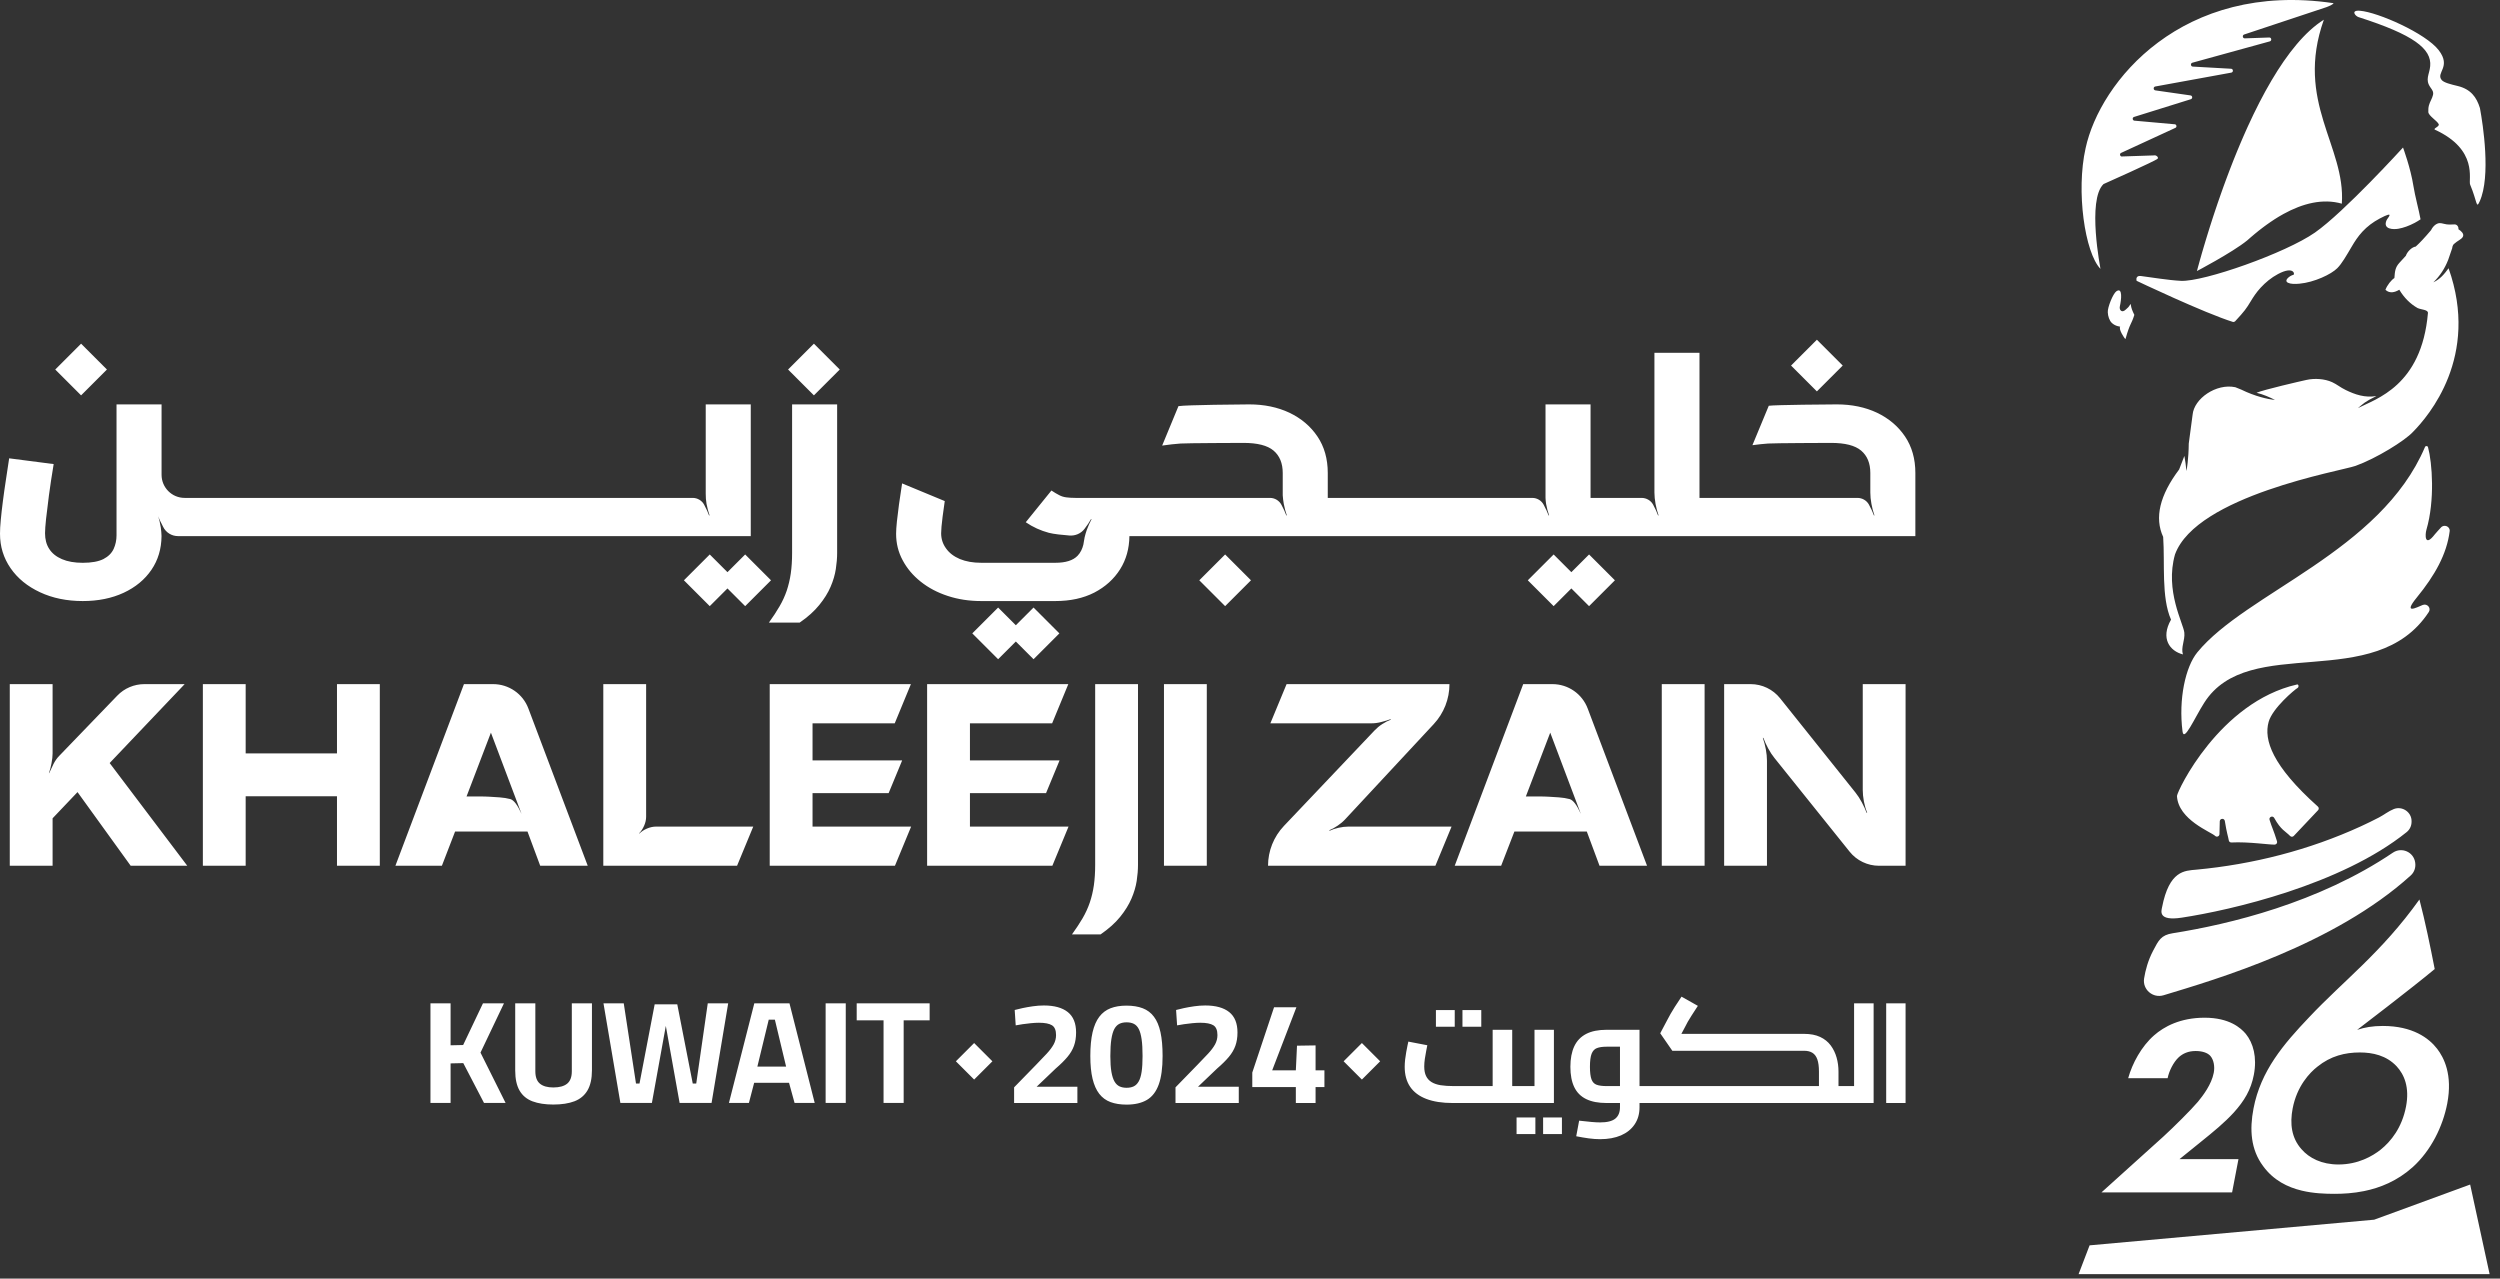 <?xml version="1.0" encoding="UTF-8" standalone="no"?>
<!DOCTYPE svg PUBLIC "-//W3C//DTD SVG 1.1//EN" "http://www.w3.org/Graphics/SVG/1.1/DTD/svg11.dtd">
<svg width="100%" height="100%" viewBox="0 0 131 67" version="1.1" xmlns="http://www.w3.org/2000/svg" xmlns:xlink="http://www.w3.org/1999/xlink" xml:space="preserve" xmlns:serif="http://www.serif.com/" style="fill-rule:evenodd;clip-rule:evenodd;stroke-linejoin:round;stroke-miterlimit:2;">
    <rect x="0" y="0" width="131" height="67" fill="#333333" stroke="none"/>
    <g transform="matrix(1,0,0,1,3708.89,-174.311)">
        <g id="Layer-1" serif:id="Layer 1" transform="matrix(1,0,0,1,-3708.89,174.311)">
            <path d="M2.099,31.035C1.439,30.728 0.925,30.309 0.555,29.774C0.184,29.237 0,28.636 0,27.969C0,27.777 0.012,27.534 0.041,27.24C0.069,26.949 0.104,26.624 0.151,26.266C0.197,25.911 0.248,25.537 0.309,25.149C0.368,24.76 0.424,24.382 0.48,24.016L2.812,24.318C2.713,24.921 2.628,25.468 2.564,25.959C2.5,26.448 2.452,26.859 2.413,27.194C2.378,27.527 2.36,27.777 2.36,27.941C2.36,28.261 2.431,28.537 2.58,28.764C2.725,28.992 2.948,29.171 3.245,29.299C3.541,29.427 3.904,29.491 4.336,29.491C4.802,29.491 5.162,29.424 5.421,29.294C5.676,29.161 5.853,28.984 5.955,28.764C6.055,28.544 6.106,28.307 6.106,28.051L6.106,21.19L8.466,21.19L8.466,24.881C8.466,25.548 9.007,26.09 9.675,26.09L36.298,26.09C36.55,26.09 36.782,26.229 36.9,26.452L36.903,26.458C37.008,26.652 37.092,26.836 37.154,27.008L37.182,27.008C37.118,26.829 37.067,26.627 37.023,26.409C37.023,26.408 37.023,26.407 37.022,26.406C36.991,26.23 36.98,26.051 36.98,25.873L36.98,21.19L39.34,21.19L39.34,28.092L9.323,28.092C8.995,28.092 8.694,27.904 8.55,27.609C8.453,27.412 8.346,27.222 8.29,27.049C8.348,27.233 8.392,27.435 8.428,27.652C8.448,27.811 8.461,27.956 8.464,28.092C8.458,28.762 8.282,29.35 7.937,29.856C7.586,30.373 7.098,30.774 6.477,31.063C5.853,31.352 5.139,31.495 4.336,31.495C3.503,31.495 2.756,31.342 2.099,31.035ZM48.247,30.48C47.843,30.16 47.528,29.787 47.301,29.36C47.071,28.936 46.956,28.473 46.956,27.969C46.956,27.803 46.971,27.591 46.997,27.33C47.024,27.069 47.061,26.77 47.107,26.432C47.153,26.095 47.209,25.729 47.27,25.33L49.505,26.256C49.462,26.552 49.423,26.823 49.393,27.069C49.341,27.478 49.316,27.767 49.316,27.941C49.316,28.235 49.399,28.498 49.572,28.736C49.74,28.974 49.983,29.161 50.298,29.294C50.615,29.424 50.986,29.49 51.415,29.49L55.299,29.49C55.839,29.49 56.228,29.368 56.465,29.122C56.62,28.962 56.716,28.754 56.768,28.539C56.798,28.412 56.803,28.281 56.835,28.154C56.866,28.025 56.902,27.897 56.946,27.772C57.023,27.565 57.105,27.376 57.197,27.207L57.169,27.202C57.082,27.363 56.966,27.532 56.83,27.71C56.646,27.956 56.345,28.085 56.039,28.061C55.686,28.034 55.215,27.987 54.964,27.92C54.53,27.805 54.123,27.621 53.75,27.365L55.095,25.703C55.248,25.806 55.384,25.885 55.499,25.944C55.614,26.005 55.736,26.044 55.87,26.061C56.003,26.079 56.164,26.09 56.355,26.09L66.547,26.09C66.799,26.09 67.03,26.229 67.151,26.458C67.254,26.652 67.341,26.836 67.402,27.008L67.43,27.008C67.364,26.829 67.315,26.627 67.271,26.409C67.243,26.246 67.223,26.095 67.215,25.951L67.215,24.785C67.215,24.271 67.053,23.883 66.735,23.612C66.415,23.341 65.888,23.208 65.157,23.208C64.975,23.208 62.169,23.218 61.858,23.241C61.572,23.261 61.25,23.297 60.897,23.348L61.751,21.282C61.756,21.282 61.764,21.28 61.769,21.28C62.149,21.218 65.082,21.19 65.459,21.19C66.245,21.19 66.947,21.336 67.566,21.627C68.182,21.922 68.673,22.336 69.033,22.87C69.394,23.405 69.575,24.044 69.575,24.785L69.575,26.09L80.292,26.09C80.542,26.09 80.771,26.227 80.888,26.448L80.893,26.458C80.998,26.652 81.082,26.836 81.146,27.008L81.174,27.008C81.108,26.829 81.057,26.627 81.016,26.409C80.995,26.297 80.993,26.192 80.985,26.09L80.985,21.19L83.345,21.19L83.345,26.09L86.019,26.09C86.27,26.09 86.504,26.224 86.624,26.444C86.732,26.643 86.819,26.832 86.882,27.008L86.91,27.008C86.846,26.829 86.794,26.627 86.751,26.409C86.713,26.192 86.692,25.995 86.692,25.813L86.692,18.487L89.053,18.487L89.053,26.09L97.33,26.09C97.58,26.09 97.814,26.224 97.933,26.443C98.042,26.643 98.129,26.832 98.194,27.008L98.222,27.008C98.156,26.829 98.105,26.627 98.064,26.409C98.023,26.192 98.005,25.995 98.005,25.813L98.005,24.785C98.005,24.271 97.844,23.883 97.524,23.612C97.204,23.341 96.678,23.208 95.946,23.208C95.762,23.208 92.96,23.218 92.648,23.241C92.399,23.259 92.126,23.287 91.827,23.328L92.684,21.262C93.021,21.213 95.913,21.19 96.248,21.19C97.036,21.19 97.736,21.336 98.355,21.627C98.971,21.922 99.462,22.336 99.823,22.87C100.183,23.405 100.365,24.044 100.365,24.785L100.365,28.092L59.181,28.092C59.173,28.746 59.012,29.324 58.695,29.828C58.37,30.344 57.919,30.751 57.345,31.05C56.767,31.347 56.087,31.495 55.299,31.495L51.415,31.495C50.786,31.495 50.201,31.406 49.661,31.227C49.119,31.05 48.648,30.8 48.247,30.48ZM41.905,32.623L40.291,32.623C40.504,32.329 40.688,32.048 40.844,31.779C41.002,31.511 41.128,31.234 41.225,30.951C41.319,30.667 41.391,30.365 41.437,30.048C41.483,29.728 41.506,29.37 41.506,28.977L41.506,21.191L43.866,21.191L43.866,28.977C43.866,29.24 43.843,29.521 43.797,29.818C43.751,30.117 43.662,30.426 43.524,30.746C43.388,31.066 43.189,31.383 42.93,31.702C42.672,32.022 42.332,32.329 41.905,32.623ZM95.205,17.801L96.559,19.155L95.205,20.509L93.851,19.155L95.205,17.801ZM62.843,30.408L64.197,29.054L65.551,30.408L64.197,31.762L62.843,30.408ZM42.649,20.717L41.295,19.363L42.649,18.009L44.003,19.363L42.649,20.717ZM53.23,32.763L54.158,31.835L55.512,33.189L54.158,34.543L53.23,33.615L52.302,34.543L50.948,33.189L52.302,31.835L53.23,32.763ZM84.621,30.408L83.267,31.762L82.339,30.834L81.411,31.762L80.057,30.408L81.411,29.054L82.339,29.982L83.267,29.054L84.621,30.408ZM38.119,29.982L39.047,29.054L40.401,30.408L39.047,31.762L38.119,30.834L37.191,31.762L35.837,30.408L37.191,29.054L38.119,29.982ZM4.249,18.009L5.603,19.363L4.249,20.717L2.895,19.363L4.249,18.009ZM9.677,35.848L5.746,39.983L9.813,45.366L6.848,45.366L4.062,41.506L2.756,42.879L2.756,45.366L0.512,45.366L0.512,35.848L2.756,35.848L2.756,39.48C2.756,39.632 2.736,39.805 2.699,39.997C2.666,40.186 2.617,40.358 2.564,40.511L2.578,40.511C2.64,40.367 2.716,40.209 2.801,40.036C2.889,39.864 2.991,39.72 3.109,39.601L6.144,36.453C6.515,36.066 7.029,35.848 7.569,35.848L9.677,35.848ZM17.658,39.479L17.658,35.847L19.902,35.847L19.902,45.366L17.658,45.366L17.658,41.723L12.873,41.723L12.873,45.366L10.63,45.366L10.63,35.847L12.873,35.847L12.873,39.479L17.658,39.479ZM23.847,43.571L23.155,45.366L20.719,45.366L24.311,35.848L25.837,35.848C26.662,35.848 27.4,36.356 27.688,37.128L30.797,45.366L28.307,45.366L27.64,43.571L23.847,43.571ZM25.724,38.391L24.447,41.734L25.133,41.734C25.328,41.734 25.501,41.74 25.651,41.748C25.797,41.76 25.975,41.771 26.179,41.782C26.382,41.796 26.572,41.828 26.744,41.873C26.925,41.926 27.12,42.184 27.329,42.647L25.724,38.391ZM39.47,43.314L38.622,45.366L31.613,45.366L31.613,35.847L33.857,35.847L33.857,42.797C33.857,42.949 33.823,43.108 33.753,43.266C33.685,43.424 33.597,43.557 33.49,43.667L33.501,43.681C33.612,43.571 33.744,43.484 33.903,43.416C34.064,43.348 34.219,43.314 34.372,43.314L39.47,43.314ZM55.132,37.902L50.825,37.902L50.825,39.846L55.516,39.846L55.516,39.858L54.813,41.559L50.825,41.559L50.825,43.314L55.991,43.314L55.143,45.366L48.581,45.366L48.581,35.847L55.98,35.847L55.132,37.902ZM60.992,35.848L63.236,35.848L63.236,45.366L60.992,45.366L60.992,35.848ZM57.387,45.315L57.387,35.847L59.631,35.847L59.631,45.315C59.631,45.579 59.608,45.86 59.563,46.159C59.517,46.458 59.426,46.767 59.289,47.086C59.152,47.405 58.955,47.725 58.696,48.044C58.438,48.363 58.096,48.669 57.67,48.963L56.171,48.963C56.384,48.669 56.568,48.388 56.726,48.12C56.883,47.851 57.009,47.575 57.106,47.291C57.202,47.007 57.273,46.706 57.319,46.387C57.364,46.068 57.387,45.71 57.387,45.315ZM46.884,37.902L42.577,37.902L42.577,39.846L47.268,39.846L47.268,39.858L46.565,41.559L42.577,41.559L42.577,43.314L47.743,43.314L46.895,45.366L40.333,45.366L40.333,35.847L47.732,35.847L46.884,37.902ZM72.035,38.267C72.145,38.151 72.275,38.041 72.431,37.942C72.583,37.843 72.733,37.764 72.88,37.71L72.866,37.685C72.719,37.739 72.558,37.787 72.383,37.832C72.205,37.88 72.035,37.902 71.871,37.902L66.567,37.902L67.417,35.848L75.952,35.848C75.952,36.625 75.658,37.374 75.128,37.943L70.486,42.933C70.376,43.052 70.246,43.162 70.091,43.266C69.938,43.371 69.791,43.45 69.655,43.504L69.67,43.532C69.805,43.467 69.963,43.416 70.144,43.374C70.325,43.334 70.495,43.314 70.647,43.314L76.062,43.314L75.214,45.366L66.445,45.366C66.445,44.59 66.743,43.843 67.278,43.279L72.035,38.267ZM79.355,43.571L78.66,45.366L76.227,45.366L79.816,35.848L81.345,35.848C82.17,35.848 82.905,36.356 83.196,37.128L86.305,45.366L83.815,45.366L83.148,43.571L79.355,43.571ZM81.232,38.391L79.955,41.734L80.641,41.734C80.836,41.734 81.009,41.74 81.156,41.748C81.305,41.76 81.483,41.771 81.687,41.782C81.89,41.796 82.08,41.828 82.252,41.873C82.433,41.926 82.628,42.184 82.837,42.647L81.232,38.391ZM87.077,35.848L89.321,35.848L89.321,45.366L87.077,45.366L87.077,35.848ZM99.852,35.848L99.852,45.366L98.462,45.366C97.862,45.366 97.294,45.095 96.919,44.626L92.985,39.723C92.866,39.578 92.756,39.409 92.651,39.214C92.547,39.019 92.462,38.835 92.4,38.663L92.371,38.663C92.436,38.844 92.487,39.044 92.53,39.262C92.569,39.48 92.589,39.677 92.589,39.858L92.589,45.366L90.345,45.366L90.345,35.848L91.733,35.848C92.335,35.848 92.903,36.122 93.278,36.591L97.227,41.531C97.345,41.678 97.456,41.848 97.56,42.043C97.665,42.238 97.747,42.421 97.812,42.594L97.84,42.58C97.766,42.407 97.71,42.212 97.667,41.995C97.628,41.777 97.608,41.576 97.608,41.396L97.608,35.848L99.852,35.848ZM115.32,59.838L114.208,60.737L117.296,60.737L116.982,62.376L116.962,62.482L110.116,62.482L110.254,62.358L113.361,59.556C113.931,59.033 114.809,58.16 115.173,57.731C115.436,57.409 115.882,56.831 116.001,56.214C116.065,55.879 115.997,55.53 115.821,55.328C115.677,55.167 115.4,55.073 115.051,55.073C114.662,55.073 114.381,55.207 114.171,55.395C113.878,55.664 113.651,56.147 113.584,56.496L111.517,56.496C111.733,55.718 112.212,54.832 112.872,54.254C113.389,53.798 114.244,53.328 115.519,53.328C116.821,53.328 117.417,53.865 117.679,54.174C118.07,54.657 118.278,55.395 118.101,56.322C117.949,57.113 117.597,57.69 117.052,58.295C116.56,58.832 116.003,59.288 115.32,59.838ZM124.858,53.76C126.423,53.76 127.271,54.394 127.704,54.953C128.063,55.419 128.525,56.313 128.236,57.823C128.008,59.016 127.392,60.284 126.424,61.16C125.608,61.891 124.706,62.245 123.878,62.413C123.313,62.528 122.781,62.557 122.335,62.557C121.828,62.557 121.222,62.535 120.62,62.391C119.871,62.213 119.127,61.848 118.587,61.104C117.934,60.228 117.873,59.184 118.084,58.084C118.462,56.109 119.661,54.71 120.991,53.312C122.811,51.376 124.781,49.929 126.778,47.133C127.09,48.334 127.34,49.558 127.579,50.778C126.391,51.771 123.513,53.965 123.513,53.965C123.911,53.834 124.317,53.76 124.858,53.76ZM126.076,57.981C126.268,56.977 125.985,56.307 125.579,55.87C125.044,55.303 124.327,55.149 123.657,55.149C122.885,55.149 122.13,55.329 121.429,55.896C121.035,56.205 120.362,56.9 120.135,58.084C119.982,58.882 120.071,59.629 120.601,60.221C121.002,60.684 121.658,61.019 122.534,61.019C123.564,61.019 124.317,60.581 124.741,60.246C125.289,59.809 125.864,59.088 126.076,57.981ZM129.949,5.665C130.112,6.541 130.524,9.238 129.939,10.545C129.745,10.977 129.818,10.583 129.435,9.673C129.33,9.424 129.878,7.849 127.594,6.798C127.464,6.738 127.848,6.635 127.787,6.505C127.704,6.325 127.247,6.064 127.244,5.867C127.242,5.751 127.245,5.635 127.275,5.523C127.325,5.331 127.446,5.167 127.49,4.973C127.527,4.81 127.445,4.707 127.355,4.58C127.06,4.164 127.302,3.906 127.342,3.465C127.426,2.558 126.475,1.819 123.587,0.897C123.411,0.841 123.164,0.523 123.659,0.563C124.605,0.639 127.11,1.746 127.789,2.63C128.468,3.514 127.621,3.806 127.945,4.193C128.06,4.331 128.42,4.419 128.786,4.507C129.462,4.672 129.772,5.085 129.949,5.665ZM127.901,27.646C128.066,27.451 128.394,27.585 128.363,27.835C128.213,29.038 127.584,30.154 126.641,31.308C125.872,32.249 126.68,31.805 126.935,31.707C126.941,31.705 126.946,31.703 126.952,31.7C127.187,31.609 127.404,31.862 127.269,32.069C124.443,36.377 117.848,33.135 115.501,36.825C114.99,37.628 114.439,38.911 114.364,38.325C114.149,36.635 114.518,34.941 115.141,34.181C117.705,31.051 124.738,28.913 127.07,23.422C127.1,23.351 127.208,23.357 127.228,23.432C127.45,24.25 127.595,26.221 127.145,27.757C127.071,28.011 127.041,28.709 127.588,27.995C127.684,27.871 127.801,27.765 127.901,27.646ZM110.225,9.645C109.351,10.48 110.073,14.099 110.064,14.089C109.246,13.243 108.778,10.021 109.285,7.767C110.035,4.277 114.355,-0.998 122.254,0.164C122.356,0.187 122.012,0.337 121.911,0.373L117.593,1.808C117.483,1.846 117.512,2.014 117.628,2.01L118.91,1.965C119.029,1.96 119.053,2.137 118.938,2.168L114.88,3.286C114.765,3.318 114.79,3.492 114.909,3.49L116.902,3.602C117.023,3.599 117.043,3.778 116.924,3.805L112.932,4.533C112.822,4.558 112.829,4.72 112.942,4.736L114.784,5C114.888,5.015 114.903,5.159 114.806,5.197L111.819,6.129C111.708,6.171 111.749,6.336 111.866,6.325L113.936,6.51C114.04,6.5 114.089,6.638 114.001,6.695L111.134,8.017C111.037,8.081 111.109,8.231 111.22,8.198L112.878,8.143C112.974,8.114 113.128,8.242 113.06,8.317C112.961,8.427 110.225,9.645 110.225,9.645ZM113.29,47.551C113.667,45.603 114.48,45.627 115.089,45.57C118.046,45.295 120.996,44.544 123.706,43.301C124.026,43.154 124.341,43 124.654,42.838C124.912,42.704 125.168,42.499 125.436,42.394C125.881,42.219 126.377,42.56 126.366,43.04L126.365,43.08C126.361,43.284 126.267,43.476 126.107,43.604C122.67,46.368 116.898,47.694 114.324,48.085C113.067,48.277 113.255,47.735 113.29,47.551ZM111.33,17.722C111.33,17.722 111.007,17.278 111.096,17.115C111.096,17.115 110.834,17.097 110.651,16.912C110.535,16.796 110.456,16.576 110.448,16.362C110.432,16.104 110.724,15.382 110.899,15.263C111.241,15.029 111.155,15.728 111.081,16.046C111.036,16.241 111.182,16.428 111.399,16.214C111.523,16.091 111.519,16.13 111.637,15.933L111.65,15.946C111.681,16.162 111.73,16.27 111.84,16.501C111.668,17.045 111.617,16.9 111.375,17.767L111.33,17.722ZM129.436,62.07L130.456,66.765L108.918,66.765L109.495,65.256L124.407,63.912L129.436,62.07ZM125.387,44.68C125.85,44.367 126.479,44.644 126.556,45.198L126.558,45.217C126.592,45.46 126.507,45.707 126.325,45.872C122.312,49.51 116.116,51.321 113.369,52.152C112.808,52.321 112.258,51.848 112.351,51.269C112.421,50.831 112.56,50.32 112.822,49.82C113.111,49.271 113.236,48.999 113.849,48.902C116.802,48.436 121.493,47.313 125.387,44.68ZM117.023,16.875C115.493,16.399 111.957,14.714 111.957,14.714C111.928,14.599 111.949,14.435 112.181,14.463C112.763,14.535 113.587,14.68 114.278,14.716C115.465,14.777 119.761,13.263 121.301,12.188C122.841,11.113 125.918,7.73 125.918,7.73C125.918,7.73 126.317,8.804 126.462,9.74C126.54,10.247 126.76,11.053 126.837,11.493C126.726,11.566 126.619,11.631 126.532,11.677C126.234,11.835 125.936,11.942 125.67,11.987C125.427,12.029 124.848,12.031 125.053,11.546C125.109,11.414 125.538,11.005 124.699,11.45C124.344,11.638 124.047,11.863 123.792,12.137C123.551,12.398 123.38,12.667 123.246,12.896C122.936,13.421 122.715,13.811 122.474,14.053C122.154,14.376 121.262,14.795 120.495,14.865C120.249,14.888 120.03,14.884 119.894,14.818C119.642,14.697 120.004,14.434 120.172,14.402C120.264,14.384 120.206,13.915 119.367,14.36C119.012,14.549 118.714,14.799 118.46,15.073C118.233,15.318 118.069,15.569 117.938,15.789C117.704,16.172 117.628,16.291 117.109,16.848C117.079,16.858 117.05,16.867 117.023,16.875ZM117.757,12.595C117.359,12.92 116.666,13.339 116.09,13.668C115.554,13.975 115.119,14.203 115.119,14.203C115.121,14.196 115.123,14.189 115.124,14.183C115.143,14.114 115.162,14.045 115.181,13.973C115.189,13.944 115.198,13.914 115.206,13.884C115.22,13.834 115.233,13.783 115.248,13.731C115.258,13.696 115.269,13.659 115.278,13.623C115.292,13.575 115.306,13.527 115.32,13.477C115.331,13.439 115.342,13.399 115.353,13.359C115.368,13.311 115.381,13.263 115.395,13.213C115.408,13.171 115.42,13.128 115.433,13.086C115.447,13.037 115.461,12.988 115.476,12.938C115.489,12.894 115.503,12.848 115.517,12.803C115.531,12.754 115.546,12.704 115.561,12.654C115.575,12.607 115.589,12.56 115.604,12.513C115.62,12.462 115.635,12.411 115.651,12.359C115.665,12.312 115.68,12.264 115.695,12.217C115.711,12.164 115.728,12.11 115.745,12.056C115.75,12.039 115.755,12.023 115.76,12.007C115.77,11.973 115.782,11.939 115.792,11.905C115.808,11.855 115.824,11.804 115.841,11.752C115.857,11.701 115.874,11.648 115.891,11.596C115.908,11.544 115.924,11.492 115.941,11.44C115.959,11.387 115.977,11.333 115.994,11.279C116.011,11.227 116.028,11.175 116.046,11.122C116.064,11.068 116.082,11.013 116.101,10.958C116.119,10.904 116.137,10.851 116.155,10.798C116.173,10.742 116.192,10.687 116.211,10.631C116.23,10.577 116.248,10.523 116.268,10.469C116.287,10.413 116.307,10.356 116.327,10.299C116.346,10.245 116.365,10.19 116.384,10.136C116.404,10.079 116.424,10.021 116.445,9.964C116.465,9.909 116.484,9.854 116.504,9.798C116.525,9.741 116.546,9.684 116.567,9.626C116.587,9.57 116.608,9.514 116.629,9.457C116.65,9.4 116.671,9.343 116.693,9.285C116.714,9.229 116.735,9.172 116.757,9.115C116.778,9.057 116.8,9 116.822,8.943C116.844,8.885 116.867,8.827 116.889,8.769C116.911,8.712 116.933,8.656 116.955,8.599L117.024,8.422C117.047,8.367 117.069,8.311 117.091,8.255C117.115,8.195 117.14,8.135 117.164,8.075C117.186,8.02 117.208,7.965 117.231,7.91C117.256,7.849 117.281,7.789 117.307,7.728C117.33,7.674 117.352,7.619 117.375,7.565L117.453,7.382C117.476,7.328 117.498,7.275 117.522,7.222L117.603,7.036L117.672,6.88C117.7,6.818 117.728,6.756 117.756,6.693C117.769,6.665 117.781,6.637 117.794,6.609C118.177,5.77 118.59,4.957 119.029,4.214C119.858,2.81 120.78,1.654 121.77,1.032C120.239,5.346 122.923,7.654 122.712,10.672C121.708,10.387 120.657,10.661 119.657,11.211C119.578,11.254 119.499,11.299 119.421,11.346C119.42,11.346 119.42,11.347 119.419,11.347C119.374,11.374 119.329,11.403 119.283,11.431C119.253,11.45 119.223,11.469 119.192,11.488C119.151,11.515 119.11,11.542 119.069,11.57C119.039,11.59 119.009,11.609 118.979,11.63C118.938,11.658 118.897,11.687 118.856,11.716C118.827,11.736 118.797,11.757 118.768,11.778C118.727,11.807 118.686,11.838 118.645,11.868C118.617,11.89 118.588,11.91 118.56,11.932C118.518,11.963 118.477,11.996 118.435,12.028L118.354,12.091C118.31,12.126 118.266,12.163 118.222,12.199C118.199,12.217 118.175,12.236 118.152,12.255C118.1,12.298 118.048,12.342 117.996,12.387C117.982,12.399 117.967,12.411 117.953,12.423C117.887,12.479 117.822,12.537 117.757,12.595ZM118.876,37.829C118.617,38.762 119.053,40.116 121.457,42.264C121.514,42.314 121.519,42.4 121.467,42.454C121.289,42.641 120.861,43.09 120.194,43.803C120.142,43.859 120.055,43.86 120.001,43.805C119.754,43.55 119.524,43.5 119.168,42.859C119.09,42.72 118.878,42.809 118.925,42.961C119.051,43.375 119.133,43.486 119.316,44.085C119.342,44.168 119.284,44.252 119.197,44.257C118.928,44.271 117.836,44.1 116.925,44.146C116.858,44.149 116.798,44.102 116.789,44.036C116.758,43.85 116.682,43.652 116.581,43.02C116.555,42.861 116.322,42.876 116.316,43.036L116.3,43.71C116.296,43.826 116.156,43.882 116.073,43.801C115.868,43.597 114.137,42.96 114.073,41.709C114.086,41.445 116.302,36.791 120.365,35.867C120.453,35.847 120.47,36.005 120.392,36.049C120.247,36.129 119.075,37.108 118.876,37.829ZM129.019,12.182C129.151,12.354 129.026,12.481 128.881,12.571C128.771,12.639 128.678,12.706 128.604,12.772C128.499,12.851 128.497,12.998 128.497,12.998L128.287,13.61C128.109,14.069 127.85,14.464 127.506,14.795C127.868,14.623 128.073,14.373 128.305,14.056C129.948,18.683 127.252,21.808 126.439,22.633C126.017,23.092 124.517,24.023 123.427,24.413C122.691,24.677 115.098,25.969 113.97,29.052C113.43,30.951 114.412,32.674 114.459,33.15C114.499,33.554 114.269,33.932 114.386,34.292C113.694,34.115 113.2,33.455 113.762,32.47C113.245,31.296 113.446,29.532 113.35,28.135C112.888,27.133 113.167,25.956 114.186,24.602L114.461,23.891C114.505,24.122 114.541,24.384 114.57,24.679C114.582,24.658 114.685,24.04 114.691,23.244C114.736,22.88 114.801,22.384 114.892,21.735C114.964,20.889 116.128,20.079 117.131,20.29C117.243,20.339 117.349,20.381 117.447,20.418C118.153,20.764 118.836,20.925 119.209,20.955C118.952,20.824 118.601,20.666 118.242,20.581C118.633,20.417 120.539,19.977 120.858,19.908C121.284,19.814 121.805,19.844 122.207,20.027C122.455,20.14 122.619,20.292 122.919,20.438C123.406,20.676 123.928,20.854 124.524,20.752C123.88,21.072 123.863,21.137 123.555,21.385C124.495,20.901 126.892,20.227 127.224,16.404C127.238,16.222 126.88,16.233 126.68,16.141C126.294,15.922 125.976,15.602 125.723,15.182C125.488,15.321 125.22,15.394 124.997,15.186C125.082,14.947 125.312,14.662 125.466,14.57C125.493,14.222 125.506,14.017 125.724,13.777C125.802,13.691 125.897,13.58 126.068,13.4C126.135,13.191 126.383,12.944 126.584,12.92C126.794,12.73 127.043,12.467 127.387,12.06C127.504,11.818 127.691,11.698 127.836,11.691C127.894,11.688 127.975,11.705 128.057,11.727C128.274,11.785 128.439,11.766 128.613,11.759C128.749,11.753 128.838,11.883 128.822,12.011C128.909,12.068 128.975,12.125 129.019,12.182ZM71.363,56.569L70.406,55.612L71.363,54.655L72.32,55.612L71.363,56.569ZM51.045,56.569L50.088,55.612L51.045,54.655L52.002,55.612L51.045,56.569ZM26.409,52.573L25.178,55.157L26.493,57.794L25.362,57.794L24.276,55.707L23.611,55.722L23.611,57.794L22.556,57.794L22.556,52.573L23.611,52.573L23.611,54.774L24.269,54.759L25.308,52.573L26.409,52.573ZM29.963,56.135L29.963,52.573L31.018,52.573L31.018,56.082C31.018,56.52 30.94,56.871 30.785,57.136C30.629,57.401 30.402,57.591 30.104,57.706C29.806,57.82 29.436,57.878 28.992,57.878C28.564,57.878 28.201,57.822 27.903,57.71C27.605,57.598 27.379,57.41 27.226,57.148C27.074,56.885 26.997,56.535 26.997,56.097L26.997,52.573L28.052,52.573L28.052,56.135C28.052,56.436 28.132,56.652 28.293,56.785C28.453,56.917 28.686,56.983 28.992,56.983C29.313,56.983 29.555,56.917 29.718,56.785C29.881,56.652 29.963,56.436 29.963,56.135ZM36.483,56.777L37.087,52.573L38.157,52.573L37.286,57.794L35.612,57.794L34.889,53.757L34.159,57.794L32.508,57.794L31.622,52.573L32.684,52.573L33.326,56.777L33.51,56.777L34.305,52.626L35.489,52.626L36.3,56.777L36.483,56.777ZM39.526,52.573L41.368,52.573L42.69,57.793L41.635,57.793L41.345,56.738L39.518,56.738L39.243,57.793L38.196,57.793L39.526,52.573ZM39.686,55.89L41.192,55.89L40.603,53.429L40.282,53.429L39.686,55.89ZM44.318,52.573L44.318,57.794L43.263,57.794L43.263,52.573L44.318,52.573ZM44.891,53.467L44.891,52.573L48.713,52.573L48.713,53.467L47.352,53.467L47.352,57.793L46.298,57.793L46.298,53.467L44.891,53.467ZM76.633,52.929L77.619,52.929L77.619,53.8L76.633,53.8L76.633,52.929ZM76.228,52.929L76.228,53.8L75.242,53.8L75.242,52.929L76.228,52.929ZM80.454,58.555L80.454,59.426L79.468,59.426L79.468,58.555L80.454,58.555ZM81.845,58.555L81.845,59.426L80.859,59.426L80.859,58.555L81.845,58.555ZM81.425,53.961L81.425,57.798L76.121,57.798C75.576,57.798 75.116,57.727 74.741,57.584C74.367,57.441 74.084,57.23 73.893,56.95C73.702,56.669 73.606,56.32 73.606,55.902C73.606,55.78 73.614,55.652 73.629,55.516C73.645,55.382 73.664,55.252 73.687,55.127C73.709,55.002 73.731,54.891 73.751,54.794C73.772,54.697 73.787,54.626 73.797,54.58L74.791,54.771C74.776,54.853 74.755,54.957 74.73,55.085C74.704,55.212 74.681,55.346 74.661,55.486C74.641,55.626 74.63,55.76 74.63,55.887C74.63,56.086 74.662,56.252 74.726,56.384C74.79,56.517 74.885,56.622 75.013,56.701C75.14,56.78 75.301,56.835 75.494,56.866C75.688,56.896 75.915,56.911 76.175,56.911L78.215,56.911L78.215,53.961L79.24,53.961L79.24,56.911L80.408,56.911L80.408,53.961L81.425,53.961ZM97.154,56.911L97.154,52.573L98.178,52.573L98.178,57.798L85.911,57.798L85.911,58.019C85.911,58.366 85.826,58.665 85.655,58.917C85.485,59.17 85.245,59.362 84.938,59.495C84.628,59.627 84.265,59.693 83.848,59.693C83.659,59.693 83.462,59.679 83.255,59.651C83.049,59.623 82.828,59.586 82.594,59.54L82.747,58.723C83.002,58.753 83.218,58.776 83.398,58.791C83.575,58.807 83.726,58.814 83.848,58.814C84.215,58.814 84.479,58.748 84.642,58.616C84.805,58.483 84.887,58.284 84.887,58.019L84.887,57.798L84.184,57.798C83.751,57.798 83.394,57.729 83.114,57.591C82.833,57.454 82.626,57.245 82.491,56.964C82.356,56.684 82.288,56.33 82.288,55.902C82.288,55.474 82.356,55.116 82.491,54.828C82.626,54.54 82.833,54.324 83.114,54.178C83.394,54.033 83.751,53.961 84.184,53.961L85.911,53.961L85.911,56.911L95.313,56.911L95.313,56.147C95.313,55.882 95.284,55.67 95.228,55.512C95.172,55.354 95.087,55.24 94.972,55.168C94.858,55.097 94.713,55.061 94.54,55.061L87.63,55.061L86.996,54.144L87.385,53.41C87.431,53.324 87.482,53.229 87.538,53.127C87.594,53.025 87.668,52.903 87.76,52.76C87.852,52.618 87.969,52.439 88.112,52.225L88.968,52.707C88.835,52.906 88.728,53.07 88.648,53.2C88.565,53.33 88.496,53.443 88.44,53.54C88.384,53.637 88.333,53.734 88.287,53.831L88.104,54.175L94.54,54.175C94.866,54.175 95.144,54.228 95.374,54.335C95.603,54.442 95.788,54.59 95.928,54.778C96.068,54.967 96.171,55.179 96.237,55.413C96.303,55.647 96.337,55.892 96.337,56.147L96.337,56.911L97.154,56.911ZM84.887,56.911L84.887,54.847L84.184,54.847C83.976,54.847 83.807,54.871 83.679,54.92C83.552,54.968 83.459,55.068 83.4,55.218C83.342,55.368 83.313,55.596 83.313,55.902C83.313,56.192 83.34,56.41 83.393,56.556C83.447,56.701 83.537,56.796 83.664,56.842C83.791,56.888 83.965,56.911 84.184,56.911L84.887,56.911ZM99.852,52.573L99.852,57.798L98.836,57.798L98.836,52.573L99.852,52.573ZM55.322,55.988L54.318,56.946L56.455,56.946L56.455,57.798L53.139,57.798L53.139,56.977L54.288,55.798C54.506,55.575 54.693,55.378 54.851,55.209C55.008,55.039 55.128,54.878 55.212,54.726C55.295,54.573 55.337,54.411 55.337,54.239C55.337,53.985 55.266,53.814 55.124,53.725C54.982,53.637 54.754,53.592 54.44,53.592C54.313,53.592 54.174,53.6 54.022,53.615C53.869,53.63 53.724,53.648 53.584,53.668C53.445,53.689 53.324,53.709 53.223,53.729L53.17,52.923C53.281,52.893 53.419,52.86 53.584,52.824C53.749,52.789 53.929,52.757 54.124,52.729C54.319,52.701 54.511,52.687 54.698,52.687C55.246,52.687 55.664,52.803 55.953,53.033C56.242,53.264 56.387,53.62 56.387,54.102C56.387,54.366 56.35,54.599 56.276,54.802C56.203,55.005 56.089,55.198 55.934,55.383C55.779,55.569 55.575,55.77 55.322,55.988ZM60.467,53.277C60.622,53.482 60.736,53.753 60.81,54.091C60.883,54.428 60.92,54.842 60.92,55.334C60.92,55.958 60.853,56.456 60.718,56.828C60.584,57.201 60.377,57.47 60.099,57.635C59.82,57.799 59.465,57.882 59.034,57.882C58.709,57.882 58.428,57.837 58.19,57.749C57.951,57.66 57.755,57.515 57.6,57.315C57.445,57.115 57.329,56.853 57.25,56.528C57.172,56.204 57.133,55.805 57.133,55.334C57.133,54.847 57.172,54.434 57.25,54.094C57.329,53.755 57.447,53.482 57.604,53.277C57.761,53.071 57.958,52.923 58.193,52.832C58.429,52.741 58.707,52.695 59.026,52.695C59.356,52.695 59.64,52.741 59.878,52.832C60.116,52.923 60.313,53.071 60.467,53.277ZM59.821,56.163C59.854,55.945 59.87,55.669 59.87,55.334C59.87,54.979 59.854,54.688 59.821,54.459C59.788,54.231 59.739,54.053 59.673,53.923C59.607,53.794 59.521,53.703 59.414,53.649C59.308,53.596 59.181,53.57 59.034,53.57C58.887,53.57 58.76,53.596 58.654,53.649C58.547,53.703 58.46,53.793 58.391,53.919C58.323,54.046 58.271,54.225 58.235,54.456C58.2,54.686 58.182,54.982 58.182,55.342C58.182,55.676 58.201,55.953 58.239,56.171C58.277,56.389 58.332,56.557 58.403,56.676C58.474,56.796 58.561,56.879 58.665,56.927C58.769,56.976 58.892,57 59.034,57C59.176,57 59.299,56.976 59.403,56.927C59.507,56.879 59.594,56.794 59.665,56.672C59.736,56.551 59.788,56.381 59.821,56.163ZM63.779,55.988L62.775,56.946L64.912,56.946L64.912,57.798L61.596,57.798L61.596,56.977L62.744,55.798C62.963,55.575 63.15,55.378 63.307,55.209C63.465,55.039 63.585,54.878 63.669,54.726C63.752,54.573 63.794,54.411 63.794,54.239C63.794,53.985 63.723,53.814 63.581,53.725C63.439,53.637 63.211,53.592 62.896,53.592C62.77,53.592 62.63,53.6 62.478,53.615C62.326,53.63 62.181,53.648 62.041,53.668C61.902,53.689 61.781,53.709 61.68,53.729L61.627,52.923C61.738,52.893 61.876,52.86 62.041,52.824C62.206,52.789 62.386,52.757 62.581,52.729C62.776,52.701 62.967,52.687 63.155,52.687C63.703,52.687 64.121,52.803 64.41,53.033C64.699,53.264 64.844,53.62 64.844,54.102C64.844,54.366 64.807,54.599 64.733,54.802C64.66,55.005 64.546,55.198 64.391,55.383C64.236,55.569 64.032,55.77 63.779,55.988ZM68.936,54.779L68.936,56.087L69.4,56.087L69.4,56.962L68.936,56.962L68.936,57.798L67.902,57.798L67.902,56.962L65.62,56.962L65.62,56.201L66.761,52.779L67.932,52.779L66.662,56.087L67.902,56.087L67.963,54.794L68.936,54.779Z" style="fill:white;"/>
        </g>
    </g>
</svg>
